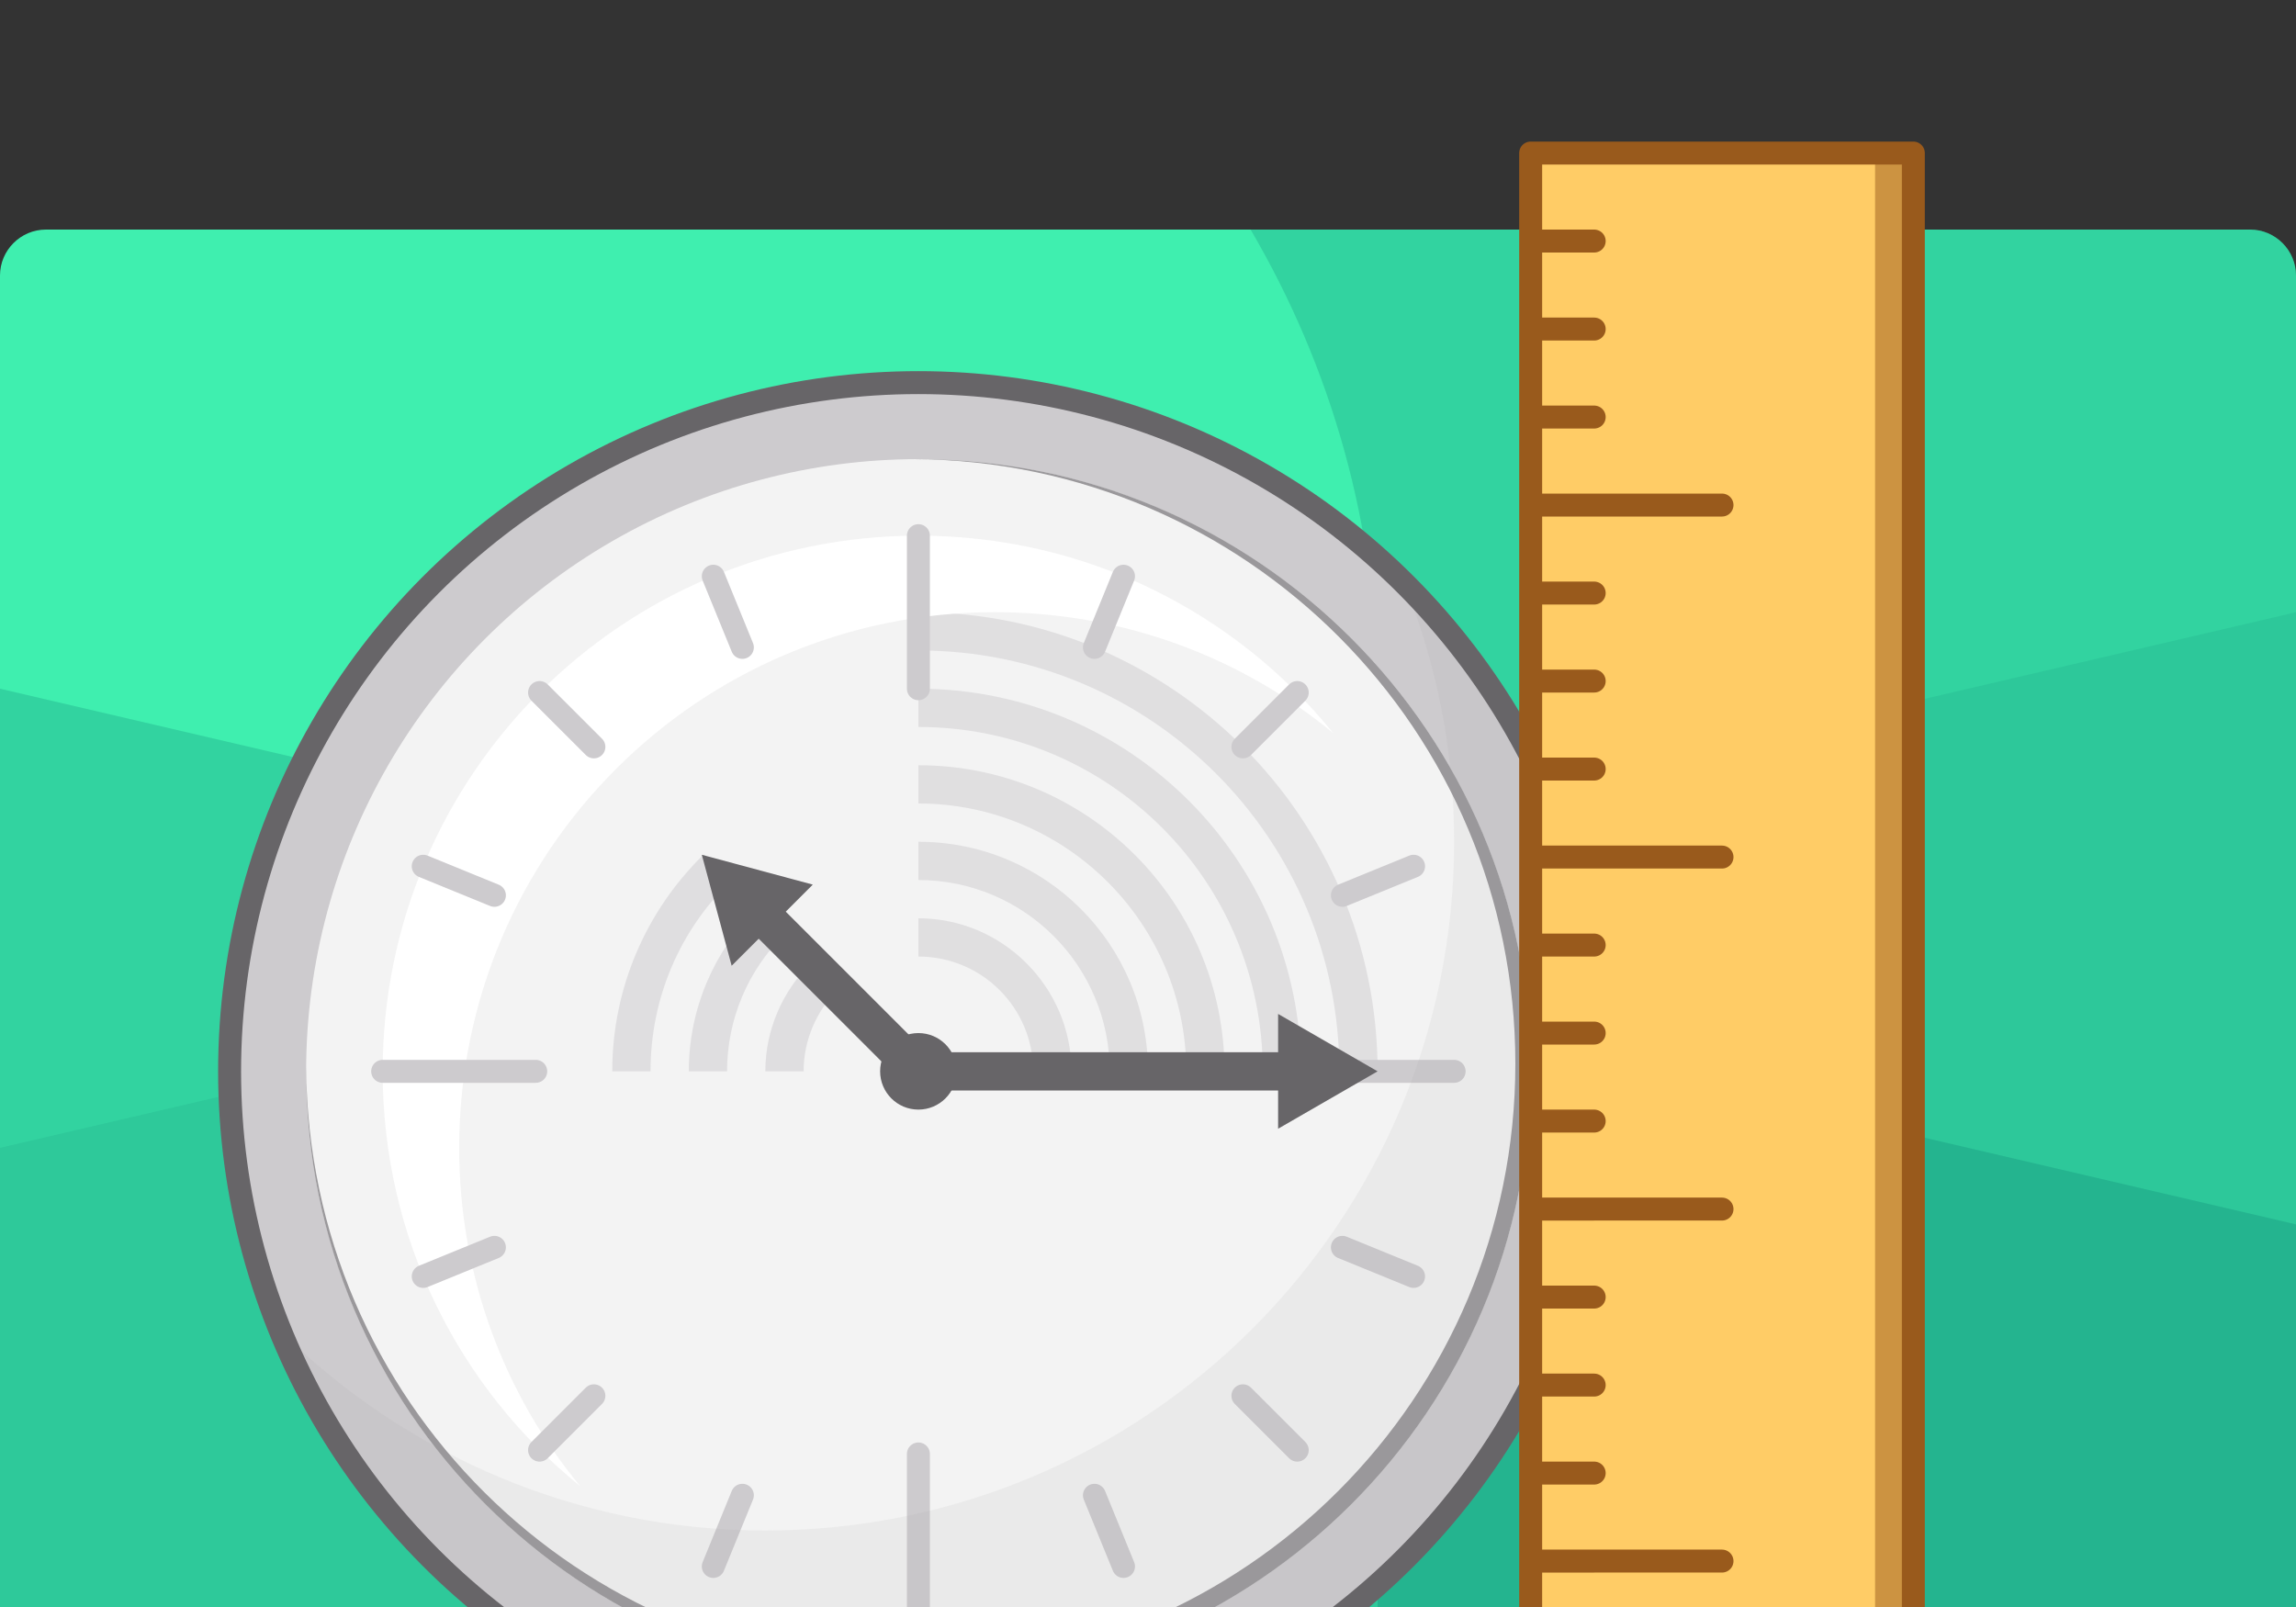 <?xml version="1.0" encoding="UTF-8"?>
<svg xmlns="http://www.w3.org/2000/svg" width="300" height="210" viewBox="0 0 300 210">
  <rect x="0" y="0" width="300" height="210" fill="#333333" stroke="none"/>
  <path fill="#3FEFAF" d="M300 210H0V36c0-3.3 2.7-6 6-6h288c3.3 0 6 2.7 6 6v174z"></path>
  <path opacity=".2" fill="#066" d="M294 30H163.4C173.9 47.9 180 68.7 180 91v119h120V36c0-3.3-2.7-6-6-6z"></path>
  <path opacity=".1" fill-rule="evenodd" clip-rule="evenodd" fill="#066" d="M0 150l300-70v130H0v-60z"></path>
  <path opacity=".2" fill-rule="evenodd" clip-rule="evenodd" fill="#066" d="M0 90l300 70v50H0V90z"></path>
  <circle fill="#CDCBCE" cx="120" cy="140" r="90"></circle>
  <circle fill="#F3F3F3" cx="120" cy="140" r="80"></circle>
  <g opacity=".5" fill="#CDCBCE">
    <path d="M120 80v5c30.4 0 55 24.6 55 55h5c0-33.1-26.9-60-60-60zm0 40v5c8.3 0 15 6.7 15 15h5c0-11-9-20-20-20z"></path>
    <path d="M120 110v5c13.8 0 25 11.2 25 25h5c0-16.6-13.4-30-30-30z"></path>
    <path d="M120 100v5c19.3 0 35 15.7 35 35h5c0-22.1-17.9-40-40-40z"></path>
    <path d="M120 90v5c24.9 0 45 20.1 45 45h5c0-27.6-22.4-50-50-50z"></path>
  </g>
  <path fill="#FFF" d="M60 150c0-38.7 31.3-70 70-70 16.8 0 32.2 5.9 44.2 15.8C161.4 80 141.9 70 120 70c-38.7 0-70 31.3-70 70 0 21.9 10 41.4 25.8 54.2-9.9-12-15.8-27.4-15.8-44.2z"></path>
  <path d="M120 70v20m0 100v20m70-70h-20m-100 0H50m119.5-49.5l-7.1 7.1m-84.8 84.8l-7.1 7.1m99 0l-7.1-7.1M77.6 97.6l-7.1-7.1m22.7-15.2l3.8 9.3m46 110.8l3.8 9.3m37.9-91.5l-9.3 3.8M64.6 163l-9.3 3.8m91.5-91.5l-3.8 9.3M97 195.4l-3.8 9.3m91.5-37.9l-9.3-3.8M64.6 117l-9.3-3.8" fill="none" stroke="#CDCBCE" stroke-width="3" stroke-linecap="round" stroke-linejoin="round" stroke-miterlimit="10"></path>
  <path d="M109.4 129.4l-3.5-3.5c-3.6 3.6-5.9 8.6-5.9 14.1h5c0-4.1 1.7-7.9 4.4-10.6zm-7.1-7.1l-3.5-3.5c-5.4 5.4-8.8 12.9-8.8 21.2h5c0-6.9 2.8-13.2 7.3-17.7zm-7-7l-3.5-3.5C84.5 119 80 129 80 140h5c0-9.7 3.9-18.4 10.3-24.7z" opacity=".5" fill="#CDCBCE"></path>
  <path fill="none" stroke="#676568" stroke-width="5" stroke-linecap="round" stroke-linejoin="round" d="M120 140h49.2"></path>
  <path fill="#676568" d="M167 147.5l13-7.5-13-7.5"></path>
  <path fill="none" stroke="#676568" stroke-width="5" stroke-linecap="round" stroke-linejoin="round" d="M99.3 119.3L120 140"></path>
  <path fill="#676568" d="M95.6 126.2l-3.9-14.5 14.5 3.9"></path>
  <circle fill="#676568" cx="120" cy="140" r="5"></circle>
  <path opacity=".1" fill="#9A989B" d="M183.4 76.1C187.7 86.6 190 98 190 110c0 49.7-40.3 90-90 90-24.7 0-47.1-10-63.4-26.1C50 206.8 82.3 230 120 230c49.7 0 90-40.3 90-90 0-25-10.2-47.6-26.6-63.9z"></path>
  <circle fill="none" stroke="#676568" stroke-width="3" stroke-linecap="round" stroke-linejoin="round" stroke-miterlimit="10" cx="120" cy="140" r="90"></circle>
  <path fill="#9A989B" d="M120 60h-.5c43.4.3 78.5 35.5 78.5 79 0 43.6-35.4 79-79 79-43.5 0-78.7-35.1-79-78.5v.5c0 44.2 35.8 80 80 80s80-35.8 80-80-35.8-80-80-80z"></path>
  <path fill="#FC6" d="M200 20h50v230h-50z"></path>
  <path fill="#CC9341" d="M245 20h3.9v230H245z"></path>
  <path fill="none" stroke="#995A1C" stroke-width="3" stroke-linecap="round" stroke-linejoin="round" stroke-miterlimit="10" d="M200 20h50v230h-50zm0 0h25m-25 46h25m-25 46h25m-25 46h25m-25 46h25M200 20h8.3M200 31.5h8.3M200 43h8.3M200 54.5h8.3M200 66h8.3M200 77.5h8.3M200 89h8.3m-8.3 11.5h8.3M200 112h8.3m-8.3 11.5h8.3M200 135h8.3m-8.3 11.5h8.3M200 158h8.3m-8.3 11.5h8.3M200 181h8.3m-8.3 11.5h8.3M200 204h8.3"></path>
</svg>
